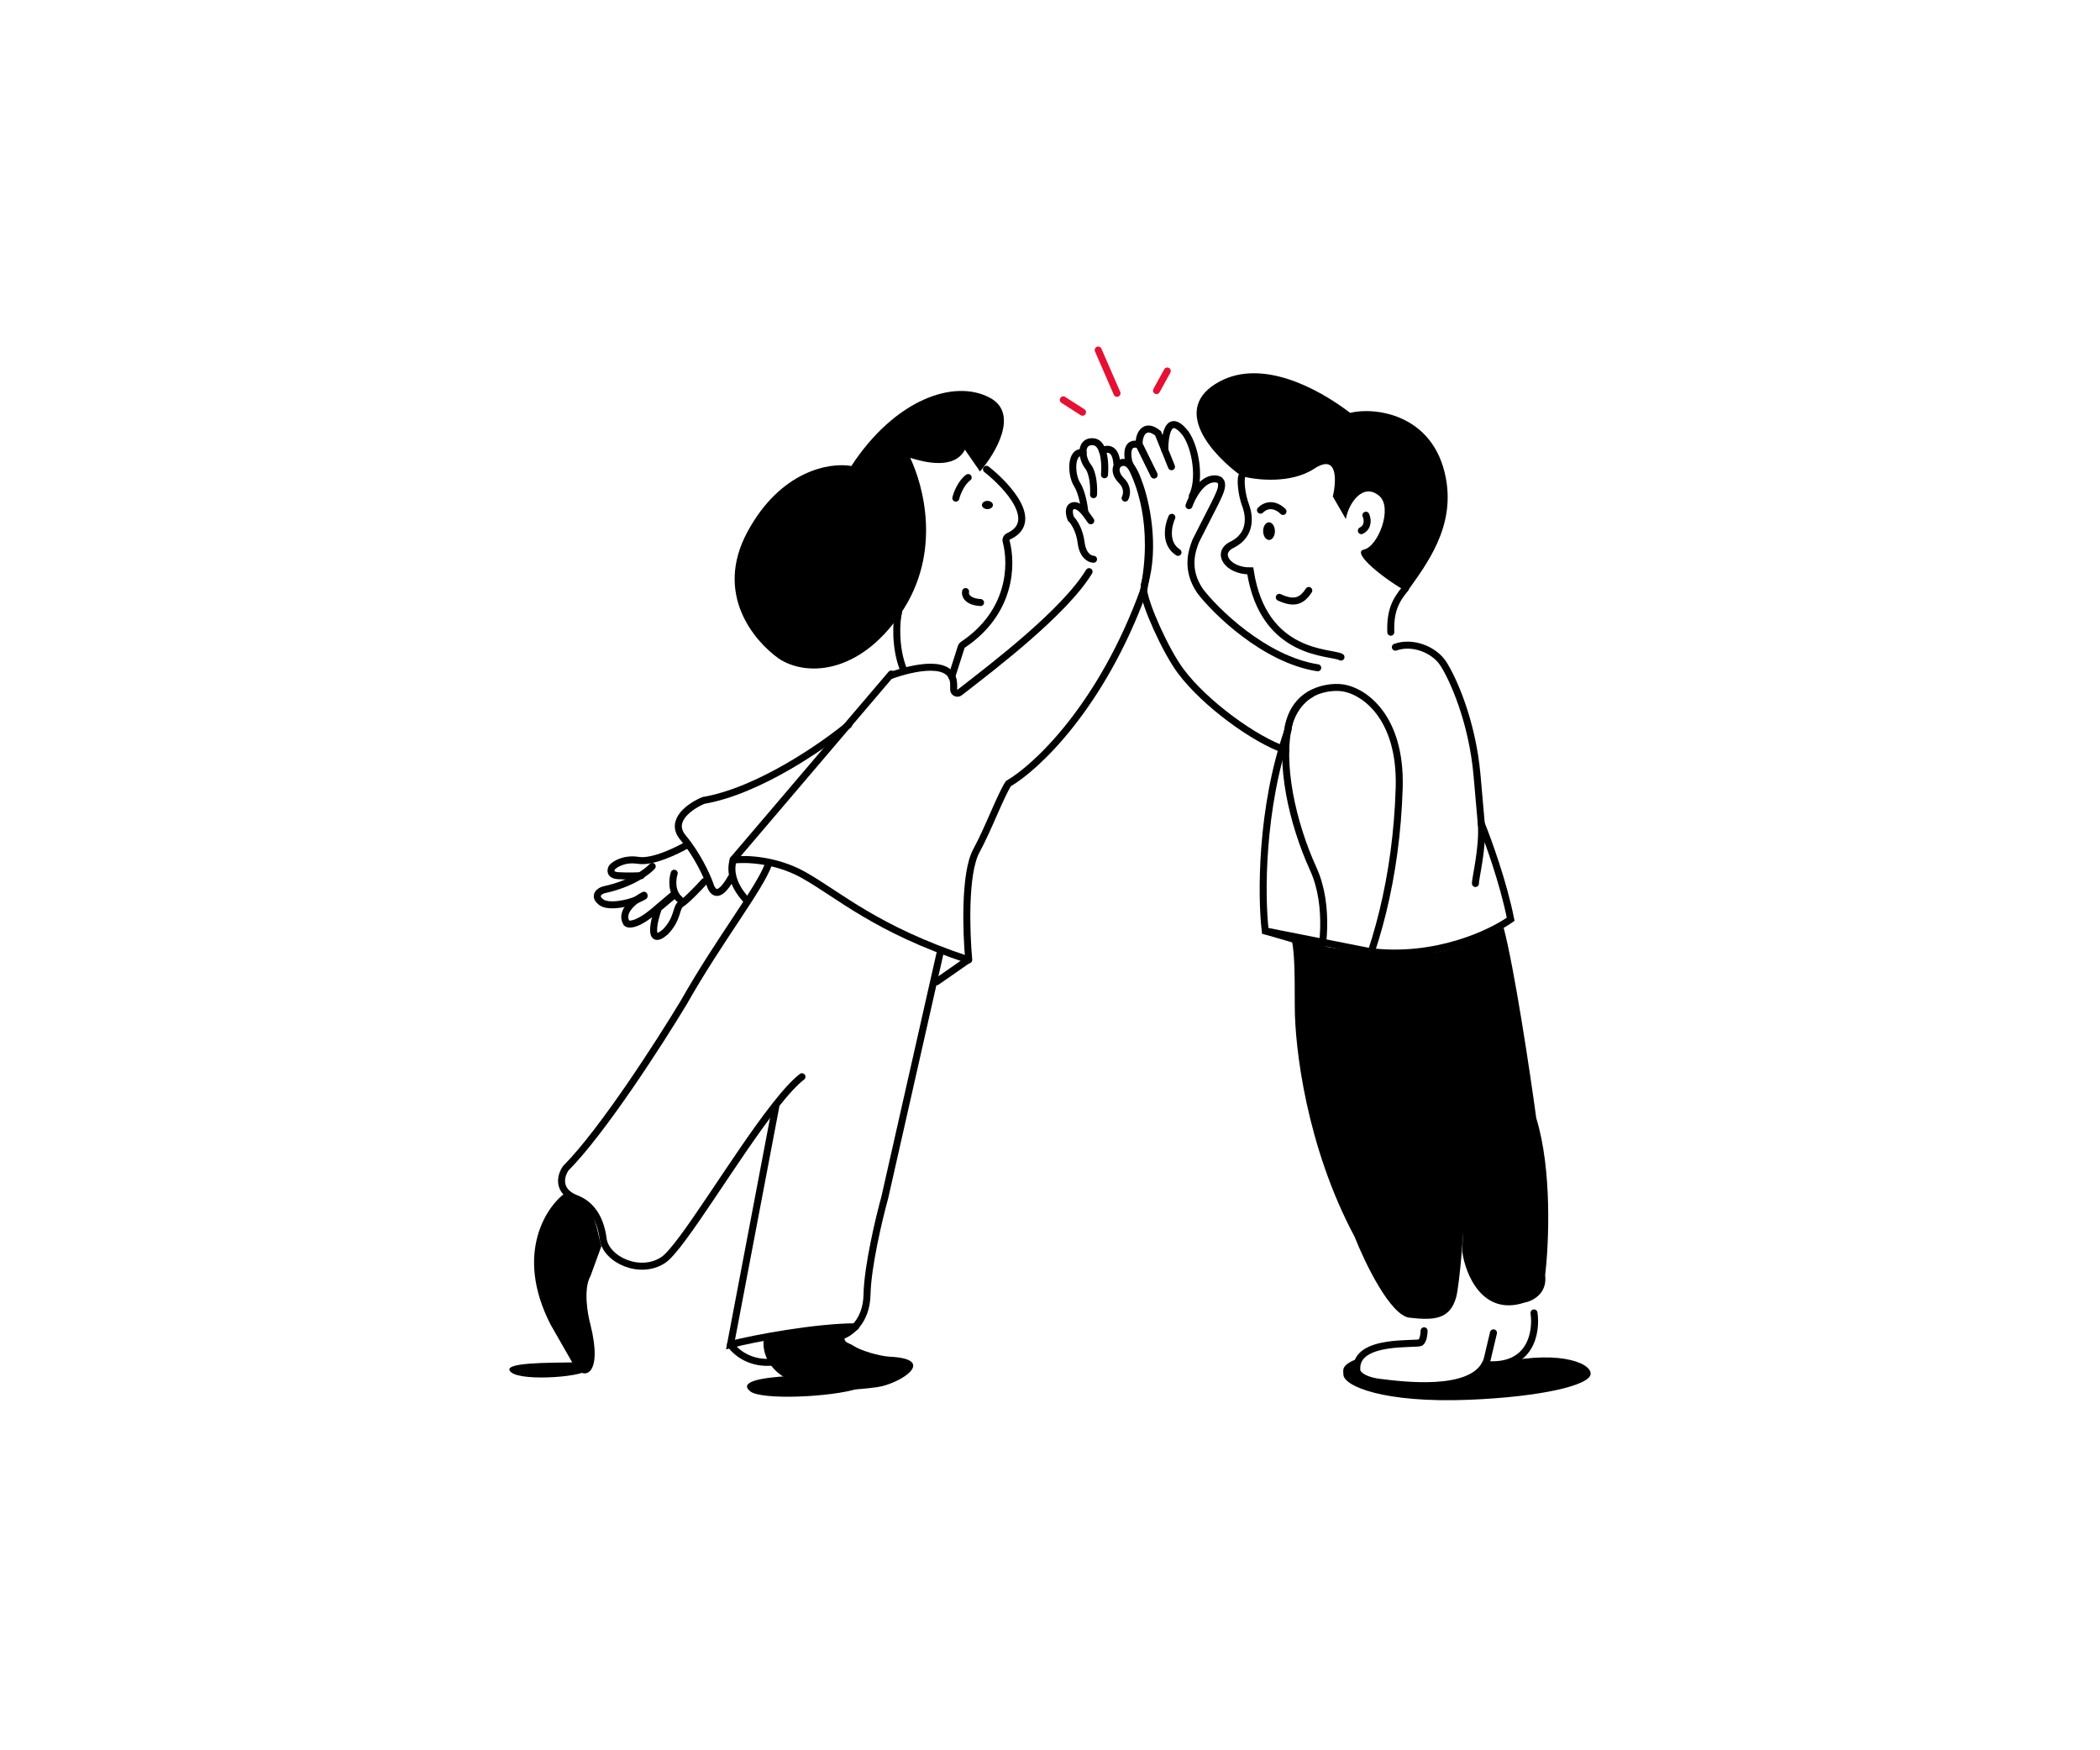 <?xml version="1.0" encoding="UTF-8"?> <svg xmlns="http://www.w3.org/2000/svg" width="600" height="500" viewBox="0 0 600 500" fill="none"><rect width="600" height="500" fill="white"></rect><path d="M145.996 391.981C142.757 389.109 157.149 389.321 164.252 389.188C165.275 390.625 166.027 390.651 167.874 390.984C168.727 393.177 149.235 394.853 145.996 391.981Z" fill="black"></path><path d="M256.742 174.879C256.083 177.262 255.592 185.008 258.178 191.364" stroke="black" stroke-width="2" stroke-linecap="round"></path><path d="M254.646 192.922C260.784 190.722 272.474 188.03 272.474 195.639V196.96C272.474 197.851 273.492 198.357 274.197 197.81C284.051 190.175 304.102 174.879 311.167 163.3" stroke="black" stroke-width="2" stroke-linecap="round"></path><path d="M281.849 134.058C287.879 138.805 297.239 149.053 288.142 153.222C287.608 153.466 287.314 154.057 287.466 154.621C289.256 161.249 288.973 174.935 275.088 184.203C274.881 184.341 274.722 184.546 274.647 184.781L271.916 193.326" stroke="black" stroke-width="2" stroke-linecap="round"></path><path d="M275.881 168.991C275.666 169.933 276.223 171.88 280.159 172.131" stroke="black" stroke-width="2" stroke-linecap="round"></path><path d="M273.094 142.3C273.404 140.992 274.544 137.983 276.626 136.413" stroke="black" stroke-width="2" stroke-linecap="round"></path><path d="M282.121 145.44C282.989 145.44 283.692 144.913 283.692 144.263C283.692 143.613 282.989 143.085 282.121 143.085C281.254 143.085 280.551 143.613 280.551 144.263C280.551 144.913 281.254 145.44 282.121 145.44Z" fill="black"></path><path d="M276.782 274.183C276.059 266.467 275.481 249.44 278.951 243.06C282.421 236.68 285.755 227.553 288.1 223.861C295.985 219.309 314.778 201.844 326.867 168.402" stroke="black" stroke-width="2" stroke-linecap="round"></path><path d="M254.646 192.541L209.507 245.53" stroke="black" stroke-width="2" stroke-linecap="round"></path><path d="M209.507 245.693C212.854 245.241 221.553 245.46 229.584 249.957C239.623 255.577 250.251 265.462 276.626 274.183" stroke="black" stroke-width="2" stroke-linecap="round"></path><path d="M276.626 274.183L267.599 280.463" stroke="black" stroke-width="2" stroke-linecap="round"></path><path d="M209.513 245.53C208.901 247.426 208.294 251.846 213.432 257.305" stroke="black" stroke-width="2" stroke-linecap="round"></path><path d="M242.478 207.064C235.174 213.149 216.652 225.985 200.999 228.655C197.347 230.159 191.06 234.385 195.13 239.253C199.199 244.121 201.912 250.048 202.76 252.403C203.413 254.562 205.036 257.573 208.949 250.664" stroke="black" stroke-width="2" stroke-linecap="round"></path><path d="M196.555 241.213C193.522 243.001 186.451 246.418 182.425 245.782C178.398 245.146 175.714 246.841 174.876 247.769C174.424 248.497 174.14 249.994 176.618 250.153C179.095 250.312 182.037 250.219 183.199 250.153" stroke="black" stroke-width="2" stroke-linecap="round"></path><path d="M186.349 247.493C184.991 249.014 180.373 252.473 172.768 254.134C171.28 254.41 169.275 256.001 171.991 257.869C174.32 259.322 180.761 257.994 184.021 256.001" stroke="black" stroke-width="2" stroke-linecap="round"></path><path d="M183.986 255.735C181.491 256.991 177.001 260.335 178.996 263.665C179.636 264.326 182.335 264.378 188.015 259.303L192.237 255.735" stroke="black" stroke-width="2" stroke-linecap="round"></path><path d="M192.448 255.811L188.138 259.411C186.897 262.679 185.003 270.613 190.097 266.213C193.82 262.412 193.036 259.172 194.603 258.211C196.171 257.251 199.697 253.544 201.265 251.81" stroke="black" stroke-width="2" stroke-linecap="round"></path><path d="M192.633 249.455C192.111 251.071 191.693 254.825 194.199 256.913" stroke="black" stroke-width="2" stroke-linecap="round"></path><path d="M240.123 381.731C242.592 381.077 247.569 377.767 247.725 369.759C247.881 361.752 251.169 347.975 252.793 342.087L268.776 271.436" stroke="black" stroke-width="2" stroke-linecap="round"></path><path d="M213.528 151.983C223.067 134.253 237.311 132.024 243.24 133.126C255.555 114.268 272.561 108.047 282.921 113.685C291.209 118.195 284.42 129.561 279.989 134.681L275.689 128.46C272.718 134.215 264.221 132.089 260.051 130.793C263.634 138.31 269.355 157.738 257.314 175.313C245.273 192.888 230.144 193.199 222.52 188.144C215.483 183.154 203.989 169.714 213.528 151.983Z" fill="black"></path><path d="M208.722 384.086C210.023 386.122 214.357 389.966 221.283 389.05" stroke="black" stroke-width="2" stroke-linecap="round"></path><path d="M219.631 246.708C217.175 253.733 205.668 268.173 195.391 286.322C188.539 297.705 172.198 323.126 161.648 333.742C160.226 335.758 158.895 340.338 164.945 342.523C169.599 344.474 171.693 349.002 172.314 353.842C173.09 359.891 182.98 364.379 189.573 359.891C194.828 356.313 209.939 330.545 221.355 315.984C224.262 312.276 226.929 309.295 229.133 307.593" stroke="black" stroke-width="2" stroke-linecap="round"></path><path d="M221.637 316.182L208.722 384.086C215.287 382.334 233.32 379.027 244.441 379.027" stroke="black" stroke-width="2" stroke-linecap="round"></path><path d="M157.356 378.474C146.658 357.735 156.575 343.935 161.939 340.517C170.253 343.133 170.478 351.85 171.826 355.992L168.714 364.513C166.632 368.178 167.847 375.347 168.714 378.474C172.311 392.958 166.883 394.351 164.218 390.472L157.356 378.474Z" fill="black"></path><path d="M214.398 397.491C210.794 394.637 217.922 393.53 225.154 393.114C227.674 395.366 244.409 396.136 245.226 396.657C237.526 399.16 217.556 399.991 214.398 397.491Z" fill="black"></path><path d="M250.596 396.269C223.272 400.015 217.601 389.208 218.181 382.89C222.881 380.928 235.802 380.214 241.894 379.768C240.153 383.871 242.329 383.336 243.852 384.451C245.81 385.789 251.248 387.424 254.294 387.572C267.999 388.242 257.267 395.303 250.596 396.269Z" fill="black"></path><path d="M314.96 128.749C316.212 128.03 318.793 127.768 319.107 132.478" stroke="black" stroke-width="2" stroke-linecap="round"></path><path d="M312.435 141.31C312.565 139.478 312.435 135.304 310.865 133.263C308.902 130.712 308.51 125.806 312.435 126.198C313.68 126.323 314.473 127.358 314.96 128.749C315.7 130.865 315.732 133.803 315.575 135.618" stroke="black" stroke-width="2" stroke-linecap="round"></path><path d="M309.967 146.412C309.808 144.646 309.138 140.564 307.725 138.366C305.958 135.618 305.762 128.553 309.491 129.338" stroke="black" stroke-width="2" stroke-linecap="round"></path><path d="M312.435 159.758C311.453 159.758 309.373 158.816 308.902 155.047C308.431 151.279 306.743 148.898 305.958 148.179C305.5 147.067 305.016 144.764 306.743 144.45C307.76 144.265 308.963 145.25 309.967 146.412L311.65 148.767" stroke="black" stroke-width="2" stroke-linecap="round"></path><path d="M321.462 142.291C321.92 141.441 322.365 139.269 320.481 137.385C318.126 135.03 318.715 132.871 320.089 132.282C321.462 131.693 323.425 132.086 325.387 137.973C327.35 143.076 330.255 156.029 326.957 167.019" stroke="black" stroke-width="2" stroke-linecap="round"></path><path d="M330.428 111.582L333.507 105.984" stroke="#E61032" stroke-width="2" stroke-linecap="round"></path><path d="M303.799 114.227L309.295 117.759" stroke="#E61032" stroke-width="2" stroke-linecap="round"></path><path d="M313.77 100L319.146 112.36" stroke="#E61032" stroke-width="2" stroke-linecap="round"></path><path d="M332.798 128.561C332.798 124.44 333.757 117.562 338.741 123.792C341.808 128.269 342.959 137.186 340.658 141.702" stroke="black" stroke-width="2" stroke-linecap="round"></path><path d="M322.638 132.358C321.999 130.086 321.679 125.855 325.513 127.101L329.731 135.667" stroke="black" stroke-width="2" stroke-linecap="round"></path><path d="M329.731 135.667L325.513 127.101C325.194 124.57 326.855 120.482 330.881 123.792L332.798 128.561L334.715 133.331" stroke="black" stroke-width="2" stroke-linecap="round"></path><path d="M334.808 147.786C333.761 150.076 332.649 155.283 336.574 157.795" stroke="black" stroke-width="2" stroke-linecap="round"></path><path d="M339.714 144.45C340.63 141.833 343.403 136.639 347.172 136.796C350.94 136.953 347.957 141.898 347.172 143.665L341.676 154.459C340.499 157.402 338.733 162.701 342.854 168.785C346.975 174.28 361.187 188.411 376.495 190.766" stroke="black" stroke-width="2" stroke-linecap="round"></path><path d="M373.666 272.8C374.843 276.987 379.161 286.695 387.011 292.033M361.498 265.931L377.002 270.445L361.498 265.931ZM376.217 278.295C377.918 272.735 380.103 258.945 375.236 248.268C369.152 234.923 365.423 217.849 368.367 206.466C370.722 197.36 379.292 195.999 383.282 196.457C389.563 197.178 400.396 204.7 399.768 225.11C398.983 250.623 393.095 272.408 384.656 289.286L376.217 278.295Z" stroke="black" stroke-width="2" stroke-linecap="round"></path><path d="M369.937 287.519C369.937 277.51 369.871 270.445 368.76 267.698C383.832 273.35 402.123 271.884 409.384 270.445C409.58 270.903 411.19 275.273 416.057 289.089C422.141 306.36 417.823 364.058 416.057 370.535C414.291 377.011 409.58 377.208 402.712 376.422C397.216 375.794 389.955 360.722 387.011 353.264C373.273 327.555 369.937 299.263 369.937 287.519Z" fill="black"></path><path d="M423.228 235.329C425.174 240.105 429.578 252.246 431.619 262.609C425.993 266.599 410.169 274.174 391.329 271.819L361.498 265.931C360.321 256.053 360.182 230.894 368.033 208.442C368.033 206.415 370.094 200.735 374.647 198.223" stroke="black" stroke-width="2" stroke-linecap="round"></path><path d="M421.552 252.39C421.468 251.13 423.794 241.962 423.228 235.329C422.912 231.631 422.509 227.016 422.003 221.395C420.59 205.695 415.003 193.658 412.386 189.602C409.77 185.546 403.578 183.112 398.672 184.878" stroke="black" stroke-width="2" stroke-linecap="round"></path><path d="M417.785 357.564C419.476 320.755 411.974 285.975 407.814 272.408C418.304 270.992 426.567 266.458 429.598 264.95C432.644 276.434 437.101 305.916 438.934 319.418C443.502 334.205 442.529 355.467 441.471 364.25C442.148 369.598 437.806 371.722 435.55 372.115C423.537 376.048 418.701 364.053 417.785 357.564Z" fill="black"></path><path d="M322.247 131.693C325.584 137.058 330.529 150.063 326.761 168.589C327.088 172.58 332.912 185.775 337.359 191.747C344.228 200.971 358.554 211.372 367.386 214.316" stroke="black" stroke-width="2" stroke-linecap="round"></path><path d="M383.138 187.71C380.542 186.112 361.011 187.652 357.214 163.084C350.713 163.161 347.178 157.835 352.139 155.557C357.426 152.83 357.03 147.824 356.072 144.874C354.548 141.006 354.456 136.944 354.784 136.095" stroke="black" stroke-width="2" stroke-linecap="round"></path><path d="M362.607 154.254C361.679 154.265 360.913 153.144 360.896 151.751C360.88 150.358 361.62 149.22 362.548 149.209C363.477 149.198 364.243 150.319 364.26 151.712C364.276 153.105 363.536 154.243 362.607 154.254Z" fill="black"></path><path d="M366.571 146.104C365.487 144.945 362.682 143.249 360.14 145.74" stroke="black" stroke-width="2" stroke-linecap="round"></path><path d="M373.939 168.68C371.945 171.747 369.757 172.618 365.506 170.639" stroke="black" stroke-width="2" stroke-linecap="round"></path><path d="M390.257 147.179C390.719 148.193 391.106 150.496 388.959 151.592" stroke="black" stroke-width="2" stroke-linecap="round"></path><path d="M413.138 136.764C415.667 150.602 407.753 161.019 402.016 169.027C395.889 165.717 385.846 157.844 389.698 156.995C393.746 156.102 398.016 145.059 394.085 141.681C389.472 137.718 385.314 143.715 384.522 148.261L380.807 141.837C381.857 137.343 382.269 129.461 375.513 133.88C368.757 138.298 358.846 137.141 354.736 136.01C346.63 130.208 334.037 116.676 348.509 108.959C360.545 102.54 376.207 110.655 385.768 117.947C392.241 116.238 409.69 117.897 413.138 136.764Z" fill="black"></path><path d="M401.566 168.1C398.64 171.622 397.187 174.547 397.368 180.606" stroke="black" stroke-width="2" stroke-linecap="round"></path><path d="M419.735 399.872C395.399 400.853 383.82 395.971 383.82 392.611C383.82 391.237 383.035 389.863 388.53 387.901C386.175 391.106 387.039 397.203 409.333 395.947C412.931 396.143 421.03 395.201 424.641 389.863H426.407C444.07 385.349 454.472 389.055 454.472 392.414C454.472 395.775 439.949 399.057 419.735 399.872Z" fill="black"></path><path d="M424.295 389.777C437.44 391.033 439.098 380.488 438.284 375.058" stroke="black" stroke-width="2" stroke-linecap="round"></path><path d="M406.883 380.161C406.883 381.011 406.687 382.869 405.902 383.497C404.921 384.282 387.258 382.32 387.65 391.151C387.454 392.394 389.417 394.291 394.127 394.88C400.751 395.708 419.741 398.125 424.295 389.777C424.56 389.291 424.777 388.768 424.939 388.207L426.705 380.749" stroke="black" stroke-width="2" stroke-linecap="round"></path></svg> 